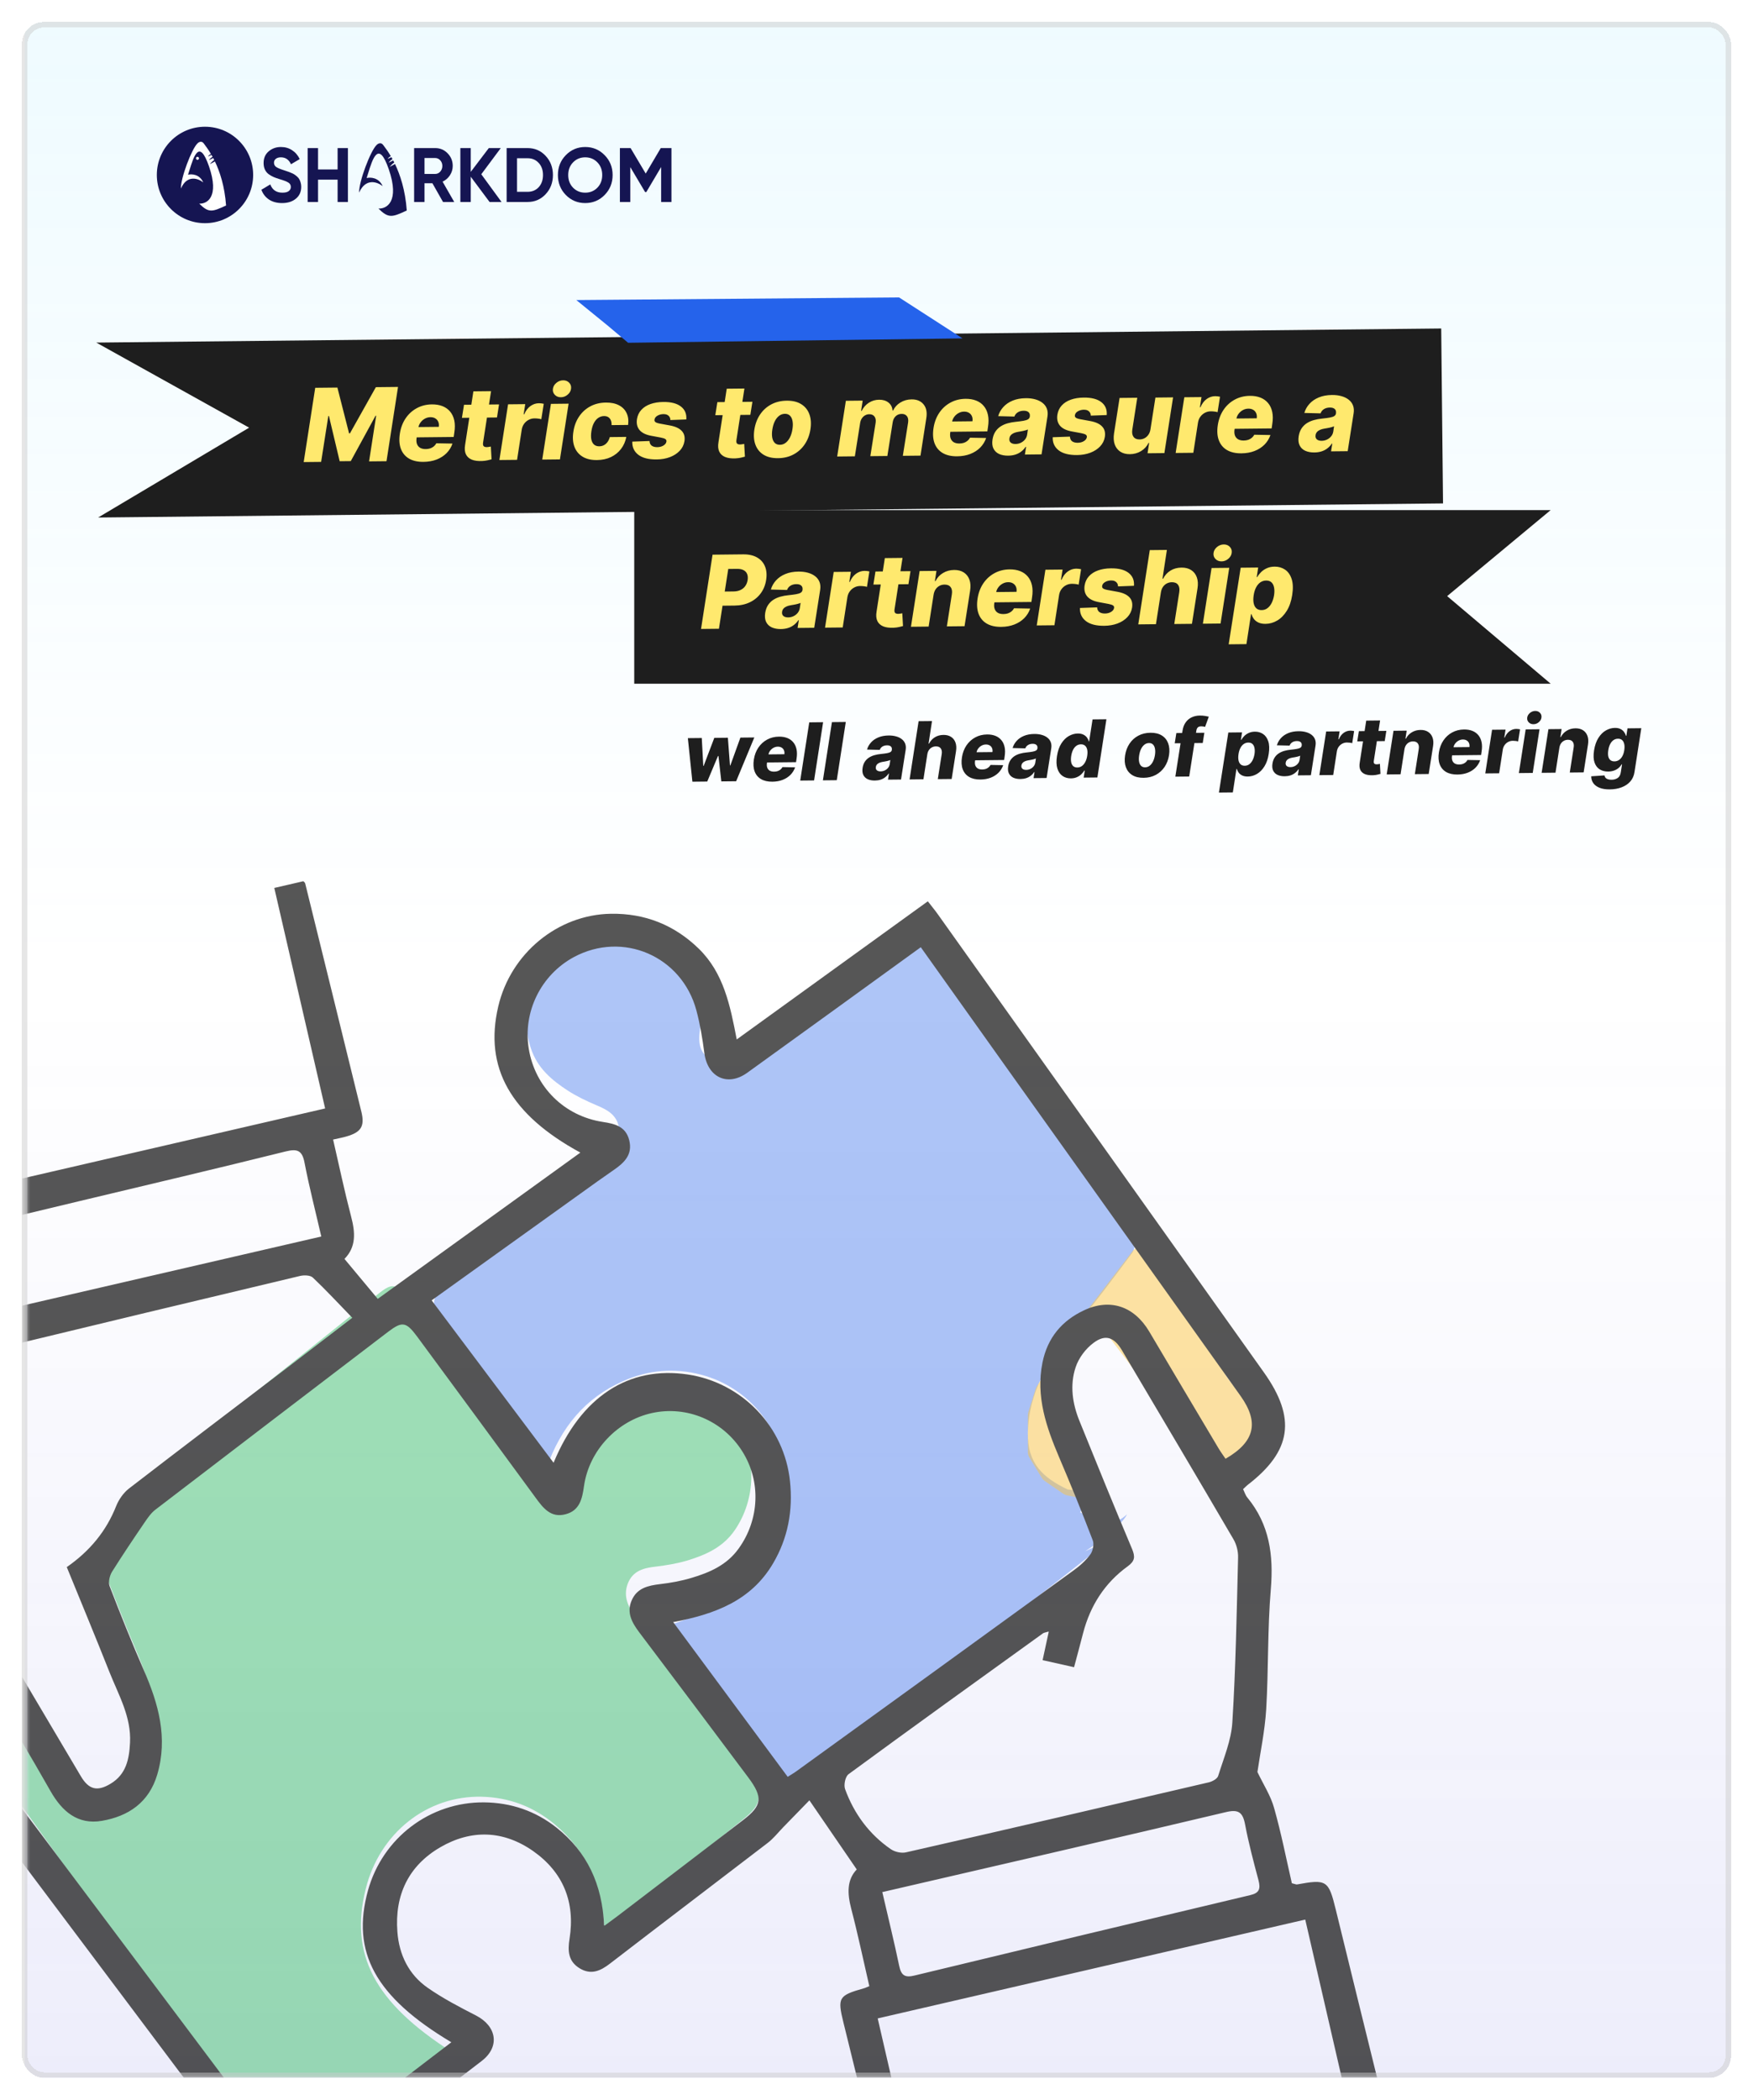 <svg width="319" height="382" viewBox="0 0 319 382" fill="none" xmlns="http://www.w3.org/2000/svg">
<g filter="url(#filter0_d_14047_5651)">
<g clip-path="url(#clip0_14047_5651)">
<path d="M314.499 0H4V374H314.499V0Z" fill="white"/>
<path d="M4.5 0H314.999V374H4.5V0Z" fill="url(#paint0_linear_14047_5651)"/>
<path d="M51.337 32.942C50.387 32.942 49.588 32.727 48.94 32.297C48.292 31.858 47.835 31.265 47.57 30.518L49.186 29.551C49.561 30.551 50.296 31.051 51.391 31.051C51.921 31.051 52.309 30.953 52.555 30.756C52.802 30.56 52.925 30.313 52.925 30.014C52.925 29.668 52.775 29.402 52.473 29.215C52.172 29.019 51.633 28.809 50.857 28.585C50.428 28.454 50.063 28.323 49.762 28.192C49.469 28.062 49.173 27.889 48.871 27.674C48.579 27.45 48.355 27.17 48.2 26.833C48.045 26.497 47.968 26.105 47.968 25.656C47.968 24.769 48.273 24.064 48.885 23.541C49.506 23.008 50.25 22.742 51.117 22.742C51.894 22.742 52.574 22.938 53.158 23.331C53.752 23.714 54.212 24.251 54.541 24.942L52.953 25.881C52.569 25.04 51.957 24.62 51.117 24.62C50.725 24.62 50.414 24.713 50.186 24.9C49.967 25.077 49.857 25.311 49.857 25.6C49.857 25.909 49.981 26.161 50.227 26.357C50.483 26.544 50.967 26.749 51.679 26.974C51.971 27.067 52.19 27.142 52.336 27.198C52.492 27.244 52.697 27.324 52.953 27.436C53.217 27.538 53.418 27.637 53.555 27.73C53.701 27.823 53.866 27.95 54.048 28.108C54.231 28.267 54.368 28.43 54.459 28.599C54.559 28.767 54.642 28.972 54.706 29.215C54.779 29.449 54.815 29.706 54.815 29.986C54.815 30.892 54.491 31.611 53.843 32.143C53.204 32.676 52.368 32.942 51.337 32.942Z" fill="#151552"/>
<path d="M61.435 22.938H63.312V32.745H61.435V28.682H57.874V32.745H55.984V22.938H57.874V26.832H61.435V22.938Z" fill="#151552"/>
<path d="M80.618 32.745L78.687 29.34H77.249V32.745H75.359V22.938H79.194C80.08 22.938 80.833 23.255 81.454 23.89C82.075 24.525 82.385 25.291 82.385 26.188C82.385 26.795 82.216 27.36 81.878 27.883C81.541 28.397 81.093 28.785 80.536 29.046L82.659 32.745H80.618ZM77.249 24.745V27.645H79.194C79.55 27.645 79.856 27.505 80.112 27.225C80.367 26.935 80.495 26.59 80.495 26.188C80.495 25.786 80.367 25.445 80.112 25.165C79.856 24.885 79.55 24.745 79.194 24.745H77.249Z" fill="#151552"/>
<path d="M91.265 32.745H89.088L85.663 28.149V32.745H83.773V22.938H85.663V27.267L88.95 22.938H91.128L87.581 27.701L91.265 32.745Z" fill="#151552"/>
<path d="M96.002 22.938C97.317 22.938 98.413 23.409 99.289 24.353C100.175 25.296 100.618 26.459 100.618 27.841C100.618 29.224 100.175 30.387 99.289 31.33C98.413 32.273 97.317 32.745 96.002 32.745H92.195V22.938H96.002ZM96.002 30.896C96.833 30.896 97.509 30.615 98.029 30.055C98.55 29.485 98.81 28.747 98.81 27.841C98.81 26.935 98.55 26.202 98.029 25.642C97.509 25.072 96.833 24.787 96.002 24.787H94.085V30.896H96.002Z" fill="#151552"/>
<path d="M110.028 31.471C109.061 32.452 107.883 32.942 106.495 32.942C105.107 32.942 103.929 32.452 102.961 31.471C102.003 30.481 101.523 29.271 101.523 27.842C101.523 26.413 102.003 25.208 102.961 24.227C103.929 23.237 105.107 22.742 106.495 22.742C107.883 22.742 109.061 23.237 110.028 24.227C110.996 25.208 111.48 26.413 111.48 27.842C111.48 29.271 110.996 30.481 110.028 31.471ZM104.29 30.154C104.883 30.752 105.619 31.051 106.495 31.051C107.371 31.051 108.107 30.752 108.7 30.154C109.293 29.547 109.59 28.776 109.59 27.842C109.59 26.908 109.293 26.137 108.7 25.53C108.107 24.923 107.371 24.62 106.495 24.62C105.619 24.62 104.883 24.923 104.29 25.53C103.696 26.137 103.399 26.908 103.399 27.842C103.399 28.776 103.696 29.547 104.29 30.154Z" fill="#151552"/>
<path d="M122.186 22.938V32.745H120.31V26.384L117.612 30.938H117.393L114.695 26.398V32.745H112.805V22.938H114.75L117.502 27.575L120.242 22.938H122.186Z" fill="#151552"/>
<path d="M69.636 29.86C68.704 29.114 66.544 28.307 65.353 31.041C65.282 29.061 67.434 23.418 68.522 22.388C68.754 22.141 69.324 21.796 69.744 22.397C69.786 22.457 69.846 22.536 69.92 22.634C70.18 22.981 70.62 23.569 71.121 24.415C70.882 24.52 70.67 24.704 70.542 24.916C70.628 24.876 70.713 24.834 70.798 24.792C70.939 24.722 71.081 24.652 71.225 24.595C71.292 24.71 71.359 24.83 71.427 24.955C71.136 25.121 70.883 25.356 70.723 25.606C70.821 25.557 70.918 25.505 71.016 25.454C71.193 25.361 71.371 25.267 71.551 25.185C71.616 25.308 71.681 25.435 71.747 25.567C71.418 25.789 71.131 26.067 70.921 26.364C71.01 26.314 71.1 26.264 71.19 26.213C71.417 26.085 71.646 25.955 71.879 25.836C72.815 27.786 73.752 30.573 74.021 34.295C71.336 35.547 70.697 35.747 68.864 33.94C70.343 34.024 72.789 32.71 70.743 26.78C68.88 21.382 67.806 24.872 66.963 27.613C66.88 27.882 66.799 28.144 66.72 28.39C67.399 28.218 68.933 28.27 69.636 29.86Z" fill="#151552"/>
<path d="M37.303 36.602C42.143 36.602 46.067 32.674 46.067 27.828C46.067 22.983 42.143 19.055 37.303 19.055C32.463 19.055 28.539 22.983 28.539 27.828C28.539 32.674 32.463 36.602 37.303 36.602Z" fill="#151552"/>
<path d="M36.982 29.179C36.099 28.472 34.052 27.707 32.923 30.298C32.856 28.421 34.896 23.073 35.926 22.098C36.147 21.863 36.687 21.536 37.085 22.106C37.125 22.163 37.181 22.238 37.251 22.331C37.498 22.66 37.915 23.217 38.389 24.019C38.163 24.118 37.962 24.293 37.84 24.493C37.922 24.456 38.003 24.416 38.083 24.376C38.217 24.309 38.351 24.243 38.488 24.189C38.551 24.298 38.615 24.412 38.68 24.53C38.404 24.688 38.164 24.91 38.012 25.148C38.105 25.101 38.198 25.052 38.29 25.003C38.458 24.915 38.626 24.826 38.797 24.748C38.858 24.865 38.921 24.986 38.983 25.11C38.671 25.321 38.399 25.584 38.2 25.866C38.285 25.818 38.37 25.77 38.455 25.723C38.67 25.601 38.887 25.479 39.108 25.366C39.995 27.213 40.883 29.854 41.138 33.382C38.594 34.568 37.988 34.758 36.251 33.045C37.653 33.125 39.971 31.88 38.031 26.26C36.266 21.144 35.248 24.452 34.449 27.049C34.37 27.304 34.294 27.553 34.219 27.786C34.862 27.622 36.316 27.672 36.982 29.179Z" fill="white"/>
<path d="M35.938 25.08C36.089 25.08 36.212 24.957 36.212 24.805C36.212 24.654 36.089 24.531 35.938 24.531C35.787 24.531 35.664 24.654 35.664 24.805C35.664 24.957 35.787 25.08 35.938 25.08Z" fill="white"/>
<mask id="mask0_14047_5651" style="mask-type:luminance" maskUnits="userSpaceOnUse" x="4" y="0" width="311" height="374">
<path d="M314.999 0H4.5V374H314.999V0Z" fill="white"/>
</mask>
<g mask="url(#mask0_14047_5651)">
<g opacity="0.75">
<path d="M110.004 347.029C109.551 339.028 106.681 332.722 101.008 327.942C97.097 324.638 92.601 322.99 87.691 322.865C77.698 322.616 69.06 329.493 66.544 339.651C63.571 351.57 68.128 360.297 82.235 369.3C72.487 377.101 62.854 384.856 53.024 392.725C52.46 392.053 51.942 391.48 51.489 390.862C30.999 362.298 10.531 333.728 -9.938 305.153C-13.665 299.947 -12.889 295.999 -7.362 292.634C-6.208 294.616 -5.023 296.609 -3.864 298.615C0.101 305.6 4.131 312.515 7.965 319.556C10.167 323.587 13.088 326.218 17.484 325.486C22.345 324.671 26.103 322.073 27.548 316.655C29.445 309.556 27.607 302.932 24.816 296.373C22.511 290.969 20.38 285.475 18.314 279.959C18.018 279.2 18.304 277.947 18.738 277.205C20.609 273.961 22.627 270.807 24.64 267.655C25.192 266.804 25.772 265.898 26.545 265.281C40.603 253.951 54.722 242.687 68.813 231.399C71.393 229.332 72.117 229.449 74.185 232.376C81.579 242.85 88.959 253.358 96.311 263.867C97.749 265.938 99.198 267.951 101.935 267.188C104.464 266.474 104.908 264.228 105.208 261.761C106.051 254.882 111.134 249.191 117.501 247.793C123.869 246.402 130.536 249.451 134.176 255.425C137.738 261.286 137.529 268.717 133.765 274.289C131.616 277.473 128.466 278.843 125.141 279.872C123.294 280.428 121.347 280.748 119.434 280.987C117.229 281.236 115.191 281.683 114.25 284.069C113.331 286.45 114.358 288.405 115.734 290.305C122.552 299.751 129.339 309.236 136.119 318.715C138.89 322.591 138.726 324.179 135.232 326.976C127.618 333.073 120.009 339.193 112.395 345.29C111.742 345.805 111.093 346.314 110.108 347.06L110.005 347.035L110.004 347.029Z" fill="#00AD3C" fill-opacity="0.49"/>
<path d="M99.424 263.152C102.06 255.585 106.554 250.314 113.323 247.282C117.992 245.184 122.767 244.838 127.522 246.071C137.198 248.585 143.609 257.577 143.234 268.035C142.814 280.313 136.032 287.446 119.993 292.214C127.218 302.4 134.345 312.51 141.631 322.784C142.358 322.292 143.013 321.885 143.619 321.415C171.175 299.601 174.607 297.821 202.146 275.991C170.183 291.531 207.574 268.035 194.294 266.967C173.448 295.245 203.324 275.991 205.077 271.478C199.343 277.101 192.672 264.514 187.049 270.226C183.823 273.495 198.319 268.882 194.294 266.967C189.846 264.844 186.947 262.28 187.049 256.673C187.178 249.326 190.768 243.465 195.255 237.929C198.958 233.369 202.518 228.674 206.021 223.941C206.514 223.293 206.584 222.009 206.371 221.176C205.465 217.542 204.392 213.954 203.324 210.369C203.027 209.399 202.719 208.368 202.146 207.562C191.748 192.796 181.273 178.077 170.832 163.342C168.921 160.644 168.193 160.557 165.4 162.801C155.409 170.832 145.424 178.901 135.466 186.978C133.513 188.572 131.566 190.108 129.145 188.621C126.91 187.238 127.101 184.956 127.491 182.502C128.574 175.656 125.253 168.784 119.516 165.687C113.777 162.594 106.529 163.689 101.386 168.428C96.349 173.081 94.506 180.283 96.591 186.676C97.782 190.33 100.432 192.515 103.347 194.42C104.969 195.463 106.753 196.307 108.526 197.064C110.577 197.912 112.414 198.903 112.662 201.456C112.89 203.998 111.365 205.595 109.52 207.042C100.366 214.244 91.233 221.492 82.108 228.737C78.377 231.699 78.097 233.271 80.687 236.923C86.33 244.882 91.961 252.863 97.604 260.822C98.09 261.497 98.573 262.165 99.315 263.154L99.421 263.158L99.424 263.152Z" fill="#2563EB" fill-opacity="0.49"/>
<path d="M188.46 248.667C188.514 248.497 188.591 248.334 188.688 248.184L196.304 236.377L206.05 223.652C206.905 222.536 208.612 222.625 209.347 223.823L223.348 246.655L229.21 254.2C229.857 255.033 229.749 256.225 228.963 256.927L224.479 260.935C223.81 261.533 222.826 261.613 222.069 261.131L215.387 256.875C215.187 256.747 215.011 256.585 214.868 256.396L201.848 239.247C201.251 238.461 200.172 238.226 199.303 238.695L198.172 239.304C197.774 239.519 197.459 239.863 197.281 240.28L194.111 247.685C193.912 248.151 193.896 248.675 194.067 249.153L200.05 265.838C200.456 266.968 199.784 268.2 198.615 268.469L197.977 268.617C197.7 268.681 197.412 268.685 197.133 268.629L194.204 268.043C193.938 267.989 193.685 267.883 193.462 267.729L190.146 265.447C189.914 265.287 189.718 265.081 189.571 264.84L187.333 261.174C187.141 260.859 187.039 260.497 187.039 260.128V253.482C187.039 253.277 187.071 253.074 187.132 252.878L188.46 248.667Z" fill="#FFB707" fill-opacity="0.49"/>
<path d="M159.718 363.192L167.6 397.373L162.131 398.637C161.897 397.824 161.62 396.946 161.397 396.079C158.76 385.362 156.112 374.624 153.476 363.913C152.364 359.414 152.609 359.016 157.164 357.726C157.485 357.652 157.756 357.491 158.192 357.321C157.098 352.575 156.1 347.83 154.886 343.187C154.182 340.455 154.093 337.985 155.905 336.092C153.066 331.969 150.323 327.962 147.29 323.52C145.783 325.076 144.141 326.762 142.498 328.442C141.57 329.407 140.722 330.494 139.665 331.293C130.118 338.619 120.532 345.88 110.989 353.228C109.246 354.573 107.533 355.333 105.468 354.071C103.409 352.807 103.285 350.929 103.639 348.72C104.705 342.054 102.491 336.596 97.014 332.747C91.597 328.955 85.749 328.78 80.099 332.068C74.346 335.426 71.797 340.748 72.315 347.459C72.631 351.634 74.394 355.237 77.841 357.63C80.602 359.552 83.619 361.126 86.604 362.655C90.4 364.603 91.024 368.348 87.655 370.936C75.923 379.975 64.12 388.933 52.349 397.906C52.229 398.009 52.044 398.023 51.686 398.135C51.218 397.543 50.662 396.921 50.179 396.264C29.234 368.361 8.289 340.481 -12.656 312.579C-18.592 304.676 -17.744 298.279 -10.028 292.242C-9.647 291.935 -9.286 291.614 -9.009 291.377C-8.97 291.125 -8.931 290.995 -8.963 290.956C-12.583 286.673 -12.704 281.679 -12.325 276.379C-11.814 268.944 -11.938 261.461 -11.502 254.021C-11.255 250.005 -10.385 246.013 -9.887 242.564C-11.033 240.077 -12.382 237.876 -13.078 235.476C-14.332 231.079 -15.205 226.577 -16.183 222.336C-16.708 222.145 -16.854 222.006 -16.995 222.038C-22.8 222.993 -22.837 222.932 -24.283 217.082C-27.263 204.781 -30.265 192.483 -33.273 180.187L-34.008 177L-27.946 175.599L-18.709 215.65L59.164 197.652L49.913 157.535L55.203 156.312C55.332 156.45 55.5 156.556 55.538 156.721C58.953 170.587 62.379 184.427 65.774 198.303C66.404 200.937 65.671 201.997 63.024 202.753C62.306 202.965 61.573 203.088 60.617 203.309C61.722 208.099 62.693 212.729 63.891 217.306C64.649 220.171 64.856 222.827 62.684 225.022C64.737 227.495 66.686 229.819 68.738 232.292C81.018 223.443 93.27 214.573 105.61 205.682C92.871 198.75 88.079 190.201 90.662 179.121C92.906 169.478 101.454 162.382 111.175 162.233C117.344 162.137 122.712 164.253 127.176 168.602C131.685 173.015 132.871 178.878 134.064 185.097C145.768 176.649 157.241 168.345 168.84 159.966C169.529 160.871 170.116 161.556 170.643 162.301C190.444 190.104 210.239 217.885 230.019 245.698C235.931 254.017 235.037 259.991 227.037 266.14C226.776 266.345 226.569 266.589 226.208 266.909C226.47 267.427 226.63 268.02 226.991 268.444C231.014 273.334 231.772 278.903 231.258 285.084C230.64 292.352 230.845 299.667 230.416 306.938C230.169 310.953 229.316 314.919 228.818 318.368C229.922 320.673 231.254 322.705 231.865 324.957C233.156 329.513 234.067 334.18 235.086 338.602C235.693 338.751 235.855 338.835 235.996 338.825C241.432 337.835 241.767 338.046 243.08 343.418C245.643 353.909 248.222 364.374 250.812 374.859L251.53 377.976L245.403 379.392L237.52 345.211L159.712 363.194L159.718 363.192ZM110.039 346.305C111.02 345.57 111.674 345.107 112.327 344.615C119.951 338.796 127.575 332.977 135.193 327.137C138.691 324.467 138.88 323.002 136.178 319.373C129.581 310.565 122.982 301.752 116.341 292.977C114.995 291.185 113.981 289.368 114.95 287.144C115.913 284.893 117.939 284.448 120.127 284.185C122.038 283.963 123.965 283.61 125.796 283.065C129.132 282.075 132.26 280.728 134.415 277.716C138.217 272.446 138.524 265.463 135.063 260.01C131.554 254.447 124.986 251.665 118.637 253.063C112.336 254.444 107.2 259.862 106.276 266.328C105.954 268.65 105.485 270.787 102.963 271.462C100.241 272.213 98.832 270.343 97.432 268.418C90.277 258.653 83.109 248.908 75.91 239.152C73.903 236.455 73.203 236.322 70.6 238.305C56.49 249.073 42.361 259.851 28.279 270.641C27.506 271.23 26.914 272.089 26.361 272.893C24.326 275.877 22.311 278.874 20.39 281.93C19.956 282.631 19.674 283.812 19.934 284.52C21.91 289.664 23.974 294.792 26.168 299.839C28.843 305.958 30.586 312.149 28.615 318.835C27.109 323.916 23.361 326.423 18.529 327.251C14.158 327.995 11.302 325.564 9.172 321.808C5.463 315.251 1.558 308.791 -2.282 302.311C-3.383 300.438 -4.527 298.582 -5.672 296.743C-11.192 299.972 -12.027 303.696 -8.384 308.523C11.532 335.068 31.47 361.609 51.388 388.159C51.83 388.734 52.336 389.269 52.885 389.888C62.721 382.373 72.378 374.999 82.133 367.531C68.274 359.263 63.865 351.134 66.964 339.912C69.614 330.365 78.235 323.784 88.134 323.889C93 323.949 97.411 325.438 101.266 328.482C106.827 332.895 109.59 338.775 109.936 346.277L110.038 346.299L110.039 346.305ZM167.538 168.335C156.843 176.071 146.42 183.647 135.983 191.156C132.376 193.752 128.736 191.963 128.171 187.552C127.834 184.949 127.399 182.345 126.72 179.797C124.062 169.934 113.338 165.31 104.407 170.125C98.437 173.366 95.132 180.07 96.219 186.771C97.344 193.729 102.656 199.026 109.696 200.103C111.901 200.437 113.878 200.922 114.504 203.436C115.156 206.065 113.585 207.537 111.689 208.842C109.689 210.223 107.696 211.649 105.728 213.069C96.663 219.585 87.571 226.079 78.549 232.561C85.971 242.461 93.311 252.207 100.737 262.107C105.73 250.065 114.399 244.438 125.173 246.051C135.031 247.541 142.729 255.516 143.76 265.49C144.308 270.772 143.41 275.782 140.675 280.424C136.669 287.216 130.086 289.656 122.504 291.096C129.586 300.665 136.462 309.94 143.34 319.244C143.988 318.828 144.429 318.582 144.822 318.3C161.646 306.131 178.486 293.958 195.299 281.739C196.448 280.918 197.561 279.939 198.398 278.804C198.874 278.162 199.121 276.949 198.859 276.235C196.925 271.175 194.884 266.145 192.743 261.132C190.395 255.613 188.465 250.049 189.7 243.892C190.617 239.358 193.224 236.27 197.26 234.372C202.026 232.138 206.388 233.638 209.122 238.225C213.31 245.295 217.5 252.371 221.704 259.415C222.103 260.097 222.586 260.754 223.016 261.382C228.351 258.289 229.165 254.772 225.764 249.975C211.31 229.698 196.861 209.448 182.408 189.175C177.497 182.295 172.613 175.409 167.555 168.314L167.539 168.341L167.538 168.335ZM190.799 292.816C190.217 292.997 189.957 293.011 189.778 293.151C177.967 301.654 166.155 310.151 154.419 318.758C153.825 319.184 153.507 320.708 153.779 321.466C155.407 325.944 158.167 329.698 162.111 332.41C162.851 332.915 164.032 333.174 164.874 332.979C183.251 328.807 201.61 324.535 219.96 320.248C220.617 320.096 221.51 319.601 221.675 319.077C222.676 315.852 224.057 312.609 224.255 309.327C224.873 299.354 225.048 289.345 225.298 279.336C225.331 278.242 225.014 276.963 224.46 276.028C217.749 264.541 210.956 253.121 204.178 241.667C202.77 239.288 201.191 238.665 199.027 240.274C197.572 241.333 196.277 243.06 195.719 244.784C194.669 247.997 195.147 251.336 196.431 254.496C199.59 262.289 202.744 270.061 206.012 277.806C206.606 279.241 206.514 279.985 205.229 280.935C201.05 283.952 198.394 288.091 197.089 293.125C196.578 295.151 196.013 297.165 195.452 299.3C193.437 298.847 191.671 298.458 189.727 298.017C190.101 296.313 190.43 294.74 190.837 292.883L190.799 292.816ZM64.121 235.745C61.615 233.163 59.351 230.716 56.935 228.426C56.472 227.978 55.343 227.95 54.616 228.118C35.962 232.551 17.318 237.027 -1.32 241.531C-1.956 241.678 -2.87 242.178 -3.035 242.702C-3.948 245.594 -5.186 248.51 -5.361 251.474C-5.925 261.458 -6.132 271.451 -6.381 281.46C-6.415 282.554 -6.124 283.816 -5.571 284.774C1.14 296.261 7.934 307.682 14.712 319.135C16.162 321.579 17.705 321.968 20.139 320.487C22.953 318.796 23.512 316.038 23.66 313.057C23.912 308.34 21.58 304.36 19.935 300.227C17.413 293.858 14.781 287.531 12.151 281.089C16.313 278.197 19.329 274.576 21.152 269.953C21.625 268.781 22.452 267.602 23.439 266.818C33.1 259.368 42.828 252.005 52.528 244.62C56.185 241.821 59.841 239.017 64.064 235.77L64.108 235.76L64.121 235.745ZM-6.925 236.059L58.466 220.947C57.366 216.179 56.264 211.92 55.427 207.572C55.007 205.328 54.173 204.937 52.023 205.463C39.539 208.568 27.023 211.507 14.491 214.501C6.881 216.335 -0.719 218.115 -8.308 220.036C-9.058 220.21 -10.252 221.26 -10.179 221.676C-9.215 226.574 -8.029 231.42 -6.956 236.072L-6.934 236.067L-6.925 236.059ZM160.561 340.229C161.639 344.903 162.719 349.265 163.632 353.643C163.991 355.397 164.704 355.81 166.404 355.394C186.759 350.471 207.13 345.595 227.506 340.764C229.185 340.376 229.412 339.601 229.01 338.053C228.114 334.689 227.216 331.319 226.57 327.897C226.138 325.604 225.284 325.125 223.02 325.678C203.051 330.414 183.051 335.013 163.051 339.636L160.552 340.213L160.557 340.235L160.561 340.229Z" fill="#1E1E1E"/>
</g>
</g>
<path d="M262.262 55.758L17.523 58.324L45.335 73.802L17.856 90.148L262.594 87.581L262.262 55.758Z" fill="#1E1E1E"/>
<path d="M115.414 88.797H282.182L263.343 104.446L282.182 120.381H115.414V88.797Z" fill="#1E1E1E"/>
<path d="M163.611 50.109L104.875 50.587L110.535 55.193L114.299 58.358L175.162 57.562L163.611 50.109Z" fill="#2563EB"/>
<path d="M57.362 66.548L61.396 66.506L63.522 74.837L63.681 74.835L68.397 66.433L72.43 66.391L70.333 79.904L67.162 79.937L68.451 71.636L68.339 71.637L63.832 79.886L61.812 79.907L59.857 71.68L59.745 71.681L58.437 80.028L55.266 80.061L57.362 66.548ZM77.065 80.025C76.008 80.036 75.129 79.836 74.426 79.426C73.729 79.012 73.236 78.418 72.947 77.643C72.658 76.865 72.598 75.936 72.767 74.859C72.931 73.812 73.28 72.895 73.811 72.108C74.346 71.316 75.024 70.698 75.845 70.255C76.665 69.807 77.582 69.578 78.595 69.567C79.314 69.56 79.953 69.665 80.513 69.883C81.072 70.102 81.536 70.431 81.905 70.87C82.273 71.305 82.528 71.843 82.666 72.483C82.804 73.122 82.807 73.858 82.675 74.689L82.558 75.494L73.781 75.586L74.058 73.712L79.848 73.652C79.897 73.309 79.866 73.004 79.753 72.737C79.64 72.471 79.46 72.263 79.214 72.117C78.971 71.966 78.674 71.892 78.323 71.895C77.968 71.9 77.635 71.986 77.325 72.156C77.02 72.322 76.761 72.544 76.549 72.823C76.337 73.102 76.2 73.416 76.138 73.763L75.809 75.683C75.743 76.11 75.767 76.474 75.88 76.776C75.993 77.078 76.183 77.309 76.453 77.468C76.722 77.624 77.067 77.699 77.488 77.695C77.769 77.692 78.032 77.652 78.277 77.575C78.522 77.493 78.739 77.374 78.931 77.219C79.127 77.058 79.285 76.866 79.405 76.641L82.341 76.695C82.111 77.361 81.751 77.942 81.26 78.439C80.77 78.932 80.168 79.318 79.456 79.598C78.748 79.873 77.951 80.015 77.065 80.025ZM90.813 69.572L90.437 71.947L84.06 72.014L84.438 69.638L90.813 69.572ZM86.143 67.196L89.36 67.162L87.905 76.539C87.876 76.737 87.882 76.897 87.923 77.019C87.968 77.138 88.048 77.222 88.162 77.274C88.281 77.321 88.426 77.344 88.598 77.342C88.716 77.341 88.848 77.326 88.992 77.298C89.136 77.27 89.246 77.249 89.32 77.235L89.45 79.559C89.279 79.61 89.049 79.667 88.76 79.731C88.476 79.8 88.143 79.845 87.762 79.867C86.99 79.906 86.351 79.822 85.844 79.617C85.342 79.407 84.985 79.077 84.775 78.626C84.568 78.176 84.523 77.61 84.638 76.928L86.143 67.196ZM90.876 79.689L92.455 69.554L95.58 69.522L95.29 71.37L95.396 71.368C95.683 70.698 96.061 70.198 96.531 69.868C97.002 69.533 97.513 69.363 98.066 69.358C98.215 69.356 98.364 69.365 98.514 69.386C98.667 69.402 98.813 69.427 98.949 69.46L98.504 72.272C98.354 72.216 98.159 72.176 97.917 72.152C97.676 72.124 97.457 72.111 97.259 72.113C96.877 72.117 96.523 72.206 96.196 72.381C95.873 72.551 95.599 72.789 95.374 73.095C95.153 73.395 95.01 73.749 94.944 74.153L94.093 79.656L90.876 79.689ZM98.674 79.608L100.253 69.473L103.471 69.439L101.892 79.575L98.674 79.608ZM102.077 68.268C101.621 68.273 101.249 68.126 100.96 67.826C100.672 67.525 100.556 67.164 100.614 66.742C100.67 66.316 100.881 65.951 101.247 65.648C101.612 65.346 102.021 65.193 102.473 65.188C102.929 65.183 103.297 65.329 103.576 65.624C103.86 65.92 103.973 66.281 103.916 66.708C103.868 67.13 103.661 67.494 103.296 67.801C102.935 68.108 102.529 68.264 102.077 68.268ZM108.633 79.695C107.568 79.706 106.686 79.496 105.988 79.064C105.295 78.632 104.806 78.027 104.521 77.248C104.237 76.465 104.177 75.556 104.342 74.523C104.498 73.485 104.841 72.572 105.373 71.785C105.904 70.993 106.586 70.374 107.419 69.925C108.253 69.478 109.198 69.248 110.255 69.237C111.19 69.227 111.976 69.388 112.616 69.72C113.26 70.051 113.728 70.525 114.019 71.141C114.315 71.753 114.408 72.474 114.299 73.305L111.292 73.337C111.313 72.823 111.203 72.42 110.963 72.128C110.723 71.832 110.377 71.686 109.926 71.691C109.544 71.695 109.194 71.804 108.876 72.018C108.562 72.228 108.296 72.538 108.076 72.949C107.861 73.355 107.708 73.857 107.618 74.455C107.528 75.054 107.527 75.559 107.614 75.971C107.706 76.378 107.874 76.686 108.117 76.894C108.365 77.098 108.678 77.198 109.055 77.194C109.353 77.191 109.629 77.124 109.882 76.995C110.135 76.864 110.355 76.675 110.541 76.428C110.727 76.175 110.871 75.871 110.972 75.514L113.973 75.483C113.81 76.323 113.487 77.058 113.001 77.686C112.521 78.311 111.91 78.8 111.168 79.155C110.426 79.505 109.581 79.685 108.633 79.695ZM124.891 72.306L121.99 72.415C121.992 72.2 121.942 72.011 121.84 71.85C121.737 71.684 121.593 71.556 121.408 71.466C121.223 71.376 121.003 71.332 120.748 71.335C120.336 71.338 119.966 71.435 119.639 71.623C119.317 71.81 119.137 72.051 119.101 72.346C119.072 72.505 119.117 72.642 119.236 72.76C119.356 72.873 119.62 72.971 120.029 73.055L121.928 73.404C122.904 73.587 123.614 73.915 124.057 74.389C124.505 74.859 124.67 75.485 124.551 76.268C124.443 76.937 124.155 77.518 123.687 78.01C123.223 78.502 122.628 78.886 121.902 79.162C121.182 79.433 120.382 79.573 119.505 79.582C118.022 79.597 116.901 79.31 116.14 78.721C115.383 78.127 115.024 77.334 115.062 76.341L118.193 76.229C118.21 76.602 118.339 76.882 118.577 77.068C118.82 77.25 119.148 77.344 119.561 77.348C120.013 77.352 120.402 77.253 120.729 77.052C121.056 76.851 121.238 76.606 121.274 76.316C121.298 76.126 121.233 75.98 121.078 75.876C120.928 75.772 120.649 75.681 120.24 75.602L118.526 75.284C117.541 75.105 116.827 74.757 116.383 74.239C115.943 73.716 115.787 73.046 115.914 72.228C116.022 71.577 116.283 71.023 116.7 70.567C117.121 70.105 117.672 69.752 118.354 69.508C119.04 69.264 119.824 69.137 120.705 69.128C122.118 69.113 123.187 69.39 123.913 69.957C124.642 70.521 124.968 71.303 124.891 72.306ZM136.918 69.091L136.541 71.466L130.166 71.533L130.542 69.157L136.918 69.091ZM132.247 66.715L135.465 66.682L134.01 76.058C133.981 76.256 133.987 76.416 134.028 76.538C134.073 76.656 134.152 76.741 134.267 76.793C134.386 76.84 134.531 76.862 134.702 76.861C134.821 76.859 134.952 76.845 135.096 76.817C135.241 76.789 135.35 76.768 135.425 76.754L135.555 79.078C135.384 79.128 135.154 79.186 134.866 79.25C134.581 79.319 134.248 79.364 133.867 79.386C133.095 79.425 132.456 79.341 131.949 79.136C131.447 78.926 131.09 78.595 130.879 78.146C130.673 77.695 130.627 77.129 130.743 76.447L132.247 66.715ZM141.585 79.352C140.519 79.362 139.637 79.152 138.94 78.72C138.247 78.288 137.755 77.68 137.466 76.897C137.178 76.114 137.113 75.202 137.273 74.159C137.434 73.121 137.777 72.208 138.305 71.421C138.831 70.634 139.51 70.019 140.338 69.575C141.167 69.132 142.11 68.904 143.167 68.894C144.229 68.882 145.107 69.093 145.8 69.525C146.497 69.957 146.991 70.564 147.28 71.347C147.573 72.13 147.639 73.045 147.479 74.092C147.319 75.13 146.973 76.043 146.442 76.83C145.91 77.613 145.232 78.227 144.407 78.67C143.583 79.113 142.642 79.34 141.585 79.352ZM141.922 76.917C142.317 76.913 142.669 76.791 142.977 76.55C143.291 76.31 143.553 75.975 143.763 75.547C143.974 75.119 144.122 74.623 144.208 74.06C144.295 73.506 144.298 73.021 144.22 72.604C144.145 72.184 143.992 71.858 143.762 71.628C143.531 71.393 143.221 71.278 142.83 71.282C142.436 71.286 142.082 71.41 141.768 71.655C141.455 71.895 141.193 72.23 140.982 72.658C140.776 73.082 140.63 73.578 140.544 74.145C140.458 74.699 140.452 75.184 140.526 75.601C140.601 76.018 140.756 76.343 140.99 76.578C141.225 76.808 141.536 76.921 141.922 76.917ZM152.345 79.048L153.924 68.913L156.983 68.881L156.7 70.742L156.812 70.74C157.112 70.123 157.542 69.633 158.099 69.272C158.657 68.91 159.282 68.726 159.975 68.718C160.673 68.711 161.243 68.885 161.685 69.24C162.132 69.596 162.376 70.077 162.418 70.682L162.523 70.681C162.806 70.076 163.249 69.591 163.85 69.224C164.456 68.853 165.134 68.664 165.884 68.656C166.832 68.646 167.557 68.947 168.058 69.556C168.565 70.161 168.734 70.998 168.565 72.067L167.505 78.89L164.293 78.923L165.256 72.84C165.322 72.334 165.243 71.95 165.021 71.689C164.803 71.424 164.488 71.293 164.076 71.297C163.633 71.302 163.264 71.448 162.968 71.737C162.677 72.025 162.5 72.414 162.434 72.902L161.477 78.953L158.378 78.985L159.347 72.868C159.409 72.398 159.332 72.027 159.119 71.757C158.91 71.487 158.595 71.355 158.174 71.359C157.897 71.362 157.641 71.432 157.406 71.571C157.17 71.705 156.973 71.896 156.813 72.144C156.658 72.391 156.557 72.682 156.513 73.016L155.562 79.015L152.345 79.048ZM174.178 79.011C173.121 79.022 172.242 78.823 171.54 78.413C170.842 77.998 170.349 77.404 170.06 76.63C169.772 75.851 169.712 74.923 169.88 73.845C170.045 72.798 170.393 71.881 170.924 71.094C171.46 70.302 172.138 69.685 172.958 69.241C173.778 68.794 174.695 68.565 175.708 68.554C176.427 68.547 177.067 68.652 177.626 68.87C178.186 69.088 178.65 69.417 179.019 69.857C179.387 70.292 179.641 70.83 179.779 71.469C179.917 72.109 179.921 72.845 179.789 73.676L179.672 74.481L170.895 74.573L171.171 72.699L176.961 72.638C177.01 72.295 176.979 71.99 176.866 71.724C176.754 71.457 176.574 71.25 176.327 71.103C176.084 70.953 175.787 70.878 175.436 70.882C175.081 70.886 174.748 70.973 174.439 71.143C174.133 71.308 173.874 71.531 173.663 71.81C173.45 72.089 173.313 72.402 173.251 72.749L172.922 74.67C172.857 75.097 172.88 75.461 172.993 75.763C173.106 76.065 173.297 76.295 173.566 76.455C173.835 76.61 174.18 76.686 174.602 76.681C174.882 76.678 175.145 76.638 175.39 76.561C175.635 76.479 175.853 76.361 176.044 76.205C176.24 76.045 176.398 75.852 176.519 75.627L179.454 75.682C179.224 76.347 178.864 76.929 178.374 77.426C177.883 77.919 177.281 78.305 176.569 78.584C175.862 78.86 175.064 79.002 174.178 79.011ZM183.467 78.894C182.827 78.901 182.273 78.799 181.806 78.589C181.343 78.374 181.002 78.046 180.782 77.605C180.567 77.164 180.511 76.611 180.614 75.947C180.704 75.383 180.877 74.91 181.132 74.525C181.391 74.135 181.71 73.819 182.089 73.573C182.473 73.327 182.9 73.138 183.373 73.006C183.845 72.874 184.34 72.783 184.858 72.734C185.436 72.675 185.905 72.613 186.264 72.548C186.627 72.483 186.898 72.394 187.077 72.283C187.255 72.166 187.364 72.007 187.401 71.805L187.401 71.772C187.45 71.433 187.375 71.173 187.175 70.99C186.976 70.808 186.679 70.719 186.284 70.723C185.863 70.727 185.504 70.823 185.208 71.011C184.912 71.198 184.706 71.455 184.591 71.781L181.642 71.707C181.82 71.09 182.13 70.538 182.572 70.05C183.015 69.558 183.579 69.17 184.265 68.886C184.955 68.598 185.754 68.449 186.662 68.44C187.302 68.433 187.882 68.504 188.401 68.652C188.921 68.796 189.359 69.011 189.717 69.297C190.08 69.579 190.34 69.927 190.498 70.343C190.656 70.758 190.694 71.235 190.612 71.771L189.532 78.66L186.505 78.692L186.727 77.279L186.648 77.28C186.415 77.625 186.14 77.918 185.822 78.158C185.509 78.399 185.155 78.58 184.761 78.703C184.368 78.826 183.937 78.89 183.467 78.894ZM184.801 76.773C185.138 76.769 185.458 76.695 185.759 76.552C186.06 76.408 186.313 76.212 186.516 75.964C186.724 75.712 186.855 75.421 186.909 75.091L187.05 74.127C186.958 74.177 186.843 74.222 186.702 74.262C186.563 74.303 186.414 74.343 186.256 74.379C186.099 74.412 185.937 74.444 185.77 74.476C185.608 74.504 185.453 74.531 185.304 74.554C184.989 74.605 184.715 74.683 184.484 74.786C184.253 74.89 184.067 75.023 183.928 75.187C183.794 75.347 183.713 75.537 183.685 75.756C183.636 76.086 183.715 76.34 183.923 76.518C184.131 76.692 184.423 76.777 184.801 76.773ZM201.395 71.507L198.494 71.616C198.496 71.401 198.446 71.213 198.343 71.052C198.241 70.886 198.097 70.757 197.911 70.667C197.726 70.577 197.506 70.533 197.252 70.536C196.84 70.54 196.47 70.636 196.143 70.824C195.82 71.012 195.64 71.253 195.604 71.548C195.575 71.706 195.62 71.844 195.74 71.961C195.86 72.075 196.124 72.173 196.533 72.256L198.432 72.605C199.407 72.788 200.117 73.117 200.561 73.591C201.009 74.061 201.173 74.687 201.054 75.47C200.947 76.138 200.659 76.719 200.191 77.211C199.726 77.704 199.131 78.088 198.406 78.363C197.685 78.634 196.886 78.774 196.008 78.784C194.526 78.799 193.404 78.512 192.644 77.923C191.887 77.329 191.528 76.535 191.566 75.542L194.697 75.431C194.714 75.804 194.842 76.084 195.081 76.27C195.324 76.452 195.652 76.545 196.064 76.549C196.516 76.553 196.905 76.455 197.232 76.254C197.559 76.053 197.741 75.808 197.778 75.517C197.802 75.328 197.737 75.182 197.582 75.078C197.432 74.974 197.152 74.882 196.744 74.803L195.029 74.486C194.045 74.307 193.331 73.959 192.886 73.441C192.447 72.918 192.29 72.248 192.418 71.43C192.525 70.779 192.787 70.225 193.203 69.768C193.624 69.307 194.175 68.954 194.858 68.71C195.544 68.465 196.327 68.338 197.209 68.329C198.622 68.315 199.691 68.591 200.416 69.159C201.146 69.722 201.472 70.505 201.395 71.507ZM209.356 74.085L210.257 68.325L213.468 68.291L211.888 78.427L208.823 78.459L209.112 76.572L209.007 76.573C208.702 77.195 208.249 77.692 207.647 78.062C207.045 78.429 206.365 78.616 205.606 78.624C204.918 78.631 204.337 78.479 203.864 78.168C203.392 77.856 203.054 77.419 202.85 76.854C202.652 76.285 202.61 75.618 202.724 74.853L203.736 68.393L206.954 68.36L206.047 74.186C205.969 74.736 206.046 75.167 206.277 75.481C206.513 75.795 206.879 75.949 207.375 75.944C207.695 75.941 207.995 75.867 208.274 75.724C208.553 75.576 208.788 75.365 208.978 75.091C209.173 74.812 209.299 74.477 209.356 74.085ZM213.937 78.405L215.516 68.27L218.641 68.238L218.351 70.085L218.457 70.084C218.743 69.413 219.122 68.914 219.592 68.583C220.063 68.249 220.574 68.079 221.127 68.073C221.276 68.072 221.425 68.081 221.575 68.101C221.728 68.117 221.874 68.142 222.01 68.176L221.565 70.987C221.415 70.931 221.22 70.892 220.978 70.868C220.737 70.84 220.517 70.827 220.32 70.829C219.938 70.833 219.584 70.922 219.256 71.097C218.934 71.267 218.66 71.505 218.435 71.81C218.214 72.111 218.071 72.464 218.005 72.869L217.154 78.372L213.937 78.405ZM225.911 78.471C224.853 78.482 223.974 78.283 223.272 77.873C222.575 77.459 222.081 76.864 221.793 76.09C221.504 75.311 221.444 74.383 221.612 73.305C221.777 72.258 222.125 71.342 222.656 70.554C223.192 69.762 223.87 69.145 224.69 68.701C225.51 68.254 226.427 68.025 227.44 68.014C228.16 68.007 228.799 68.112 229.359 68.33C229.918 68.548 230.382 68.877 230.751 69.317C231.119 69.752 231.373 70.29 231.511 70.93C231.649 71.569 231.653 72.305 231.521 73.136L231.404 73.941L222.627 74.033L222.903 72.159L228.693 72.099C228.743 71.755 228.711 71.45 228.598 71.184C228.486 70.917 228.306 70.71 228.059 70.564C227.816 70.413 227.519 70.338 227.169 70.342C226.813 70.346 226.48 70.433 226.171 70.603C225.865 70.769 225.607 70.991 225.395 71.27C225.183 71.549 225.046 71.862 224.984 72.209L224.654 74.13C224.589 74.557 224.612 74.921 224.725 75.223C224.838 75.525 225.029 75.755 225.299 75.915C225.567 76.07 225.913 76.146 226.334 76.141C226.615 76.138 226.878 76.098 227.122 76.021C227.367 75.94 227.585 75.821 227.777 75.665C227.972 75.505 228.131 75.313 228.251 75.087L231.186 75.142C230.957 75.808 230.596 76.389 230.106 76.886C229.615 77.379 229.014 77.765 228.301 78.044C227.594 78.32 226.796 78.462 225.911 78.471ZM239.18 78.313C238.54 78.32 237.986 78.218 237.519 78.007C237.056 77.793 236.715 77.465 236.495 77.024C236.28 76.582 236.224 76.03 236.326 75.365C236.417 74.802 236.59 74.328 236.845 73.944C237.104 73.555 237.423 73.237 237.802 72.992C238.186 72.746 238.613 72.557 239.086 72.425C239.558 72.293 240.053 72.202 240.571 72.152C241.149 72.094 241.618 72.031 241.977 71.966C242.34 71.901 242.611 71.813 242.79 71.701C242.968 71.585 243.077 71.426 243.114 71.223L243.114 71.19C243.163 70.852 243.088 70.591 242.888 70.409C242.689 70.227 242.392 70.137 241.997 70.141C241.576 70.146 241.217 70.242 240.921 70.429C240.625 70.617 240.419 70.874 240.304 71.2L237.355 71.126C237.533 70.509 237.843 69.956 238.285 69.469C238.728 68.977 239.292 68.589 239.978 68.305C240.668 68.017 241.467 67.868 242.375 67.858C243.015 67.852 243.595 67.922 244.114 68.071C244.634 68.215 245.072 68.429 245.43 68.716C245.793 68.997 246.053 69.346 246.211 69.761C246.369 70.177 246.407 70.653 246.325 71.19L245.245 78.079L242.218 78.11L242.441 76.698L242.361 76.699C242.128 77.044 241.853 77.337 241.535 77.577C241.222 77.817 240.868 77.999 240.474 78.122C240.081 78.245 239.65 78.308 239.18 78.313ZM240.514 76.191C240.852 76.188 241.171 76.114 241.472 75.97C241.774 75.826 242.026 75.63 242.229 75.383C242.438 75.13 242.568 74.839 242.622 74.509L242.763 73.546C242.671 73.595 242.556 73.64 242.416 73.681C242.276 73.722 242.127 73.761 241.969 73.798C241.812 73.83 241.65 73.863 241.484 73.895C241.321 73.923 241.166 73.949 241.017 73.973C240.702 74.024 240.428 74.101 240.197 74.205C239.966 74.308 239.78 74.442 239.642 74.606C239.507 74.766 239.426 74.955 239.398 75.175C239.349 75.505 239.428 75.759 239.636 75.937C239.844 76.11 240.136 76.195 240.514 76.191Z" fill="#FFE96E"/>
<path d="M127.57 110.42L129.667 96.907L135.234 96.849C136.242 96.838 137.085 97.025 137.76 97.409C138.435 97.792 138.917 98.334 139.205 99.034C139.492 99.734 139.565 100.548 139.421 101.476C139.282 102.413 138.955 103.231 138.44 103.93C137.929 104.629 137.268 105.174 136.456 105.565C135.644 105.955 134.718 106.156 133.679 106.167L130.251 106.202L130.652 103.629L133.481 103.599C133.977 103.594 134.403 103.504 134.761 103.329C135.124 103.154 135.413 102.912 135.629 102.602C135.845 102.292 135.986 101.929 136.052 101.511C136.114 101.093 136.083 100.733 135.962 100.431C135.84 100.125 135.625 99.891 135.316 99.727C135.012 99.563 134.616 99.484 134.129 99.489L132.524 99.505L130.828 110.386L127.57 110.42ZM142.102 110.44C141.462 110.447 140.908 110.344 140.44 110.134C139.978 109.92 139.636 109.591 139.417 109.15C139.202 108.709 139.145 108.156 139.248 107.492C139.339 106.929 139.512 106.455 139.766 106.07C140.026 105.681 140.345 105.364 140.724 105.118C141.108 104.873 141.535 104.684 142.008 104.551C142.48 104.419 142.975 104.328 143.492 104.279C144.071 104.221 144.54 104.158 144.899 104.093C145.262 104.028 145.533 103.939 145.711 103.827C145.89 103.712 145.998 103.552 146.036 103.35V103.317C146.085 102.978 146.009 102.718 145.81 102.536C145.611 102.353 145.314 102.264 144.919 102.268C144.498 102.272 144.139 102.369 143.843 102.556C143.546 102.744 143.341 103 143.225 103.327L140.277 103.252C140.455 102.635 140.765 102.083 141.207 101.596C141.649 101.103 142.213 100.715 142.899 100.431C143.59 100.143 144.388 99.994 145.297 99.985C145.937 99.978 146.517 100.049 147.036 100.197C147.555 100.341 147.994 100.556 148.352 100.842C148.715 101.124 148.975 101.473 149.133 101.888C149.291 102.304 149.329 102.78 149.247 103.317L148.167 110.205L145.14 110.237L145.362 108.825L145.283 108.825C145.05 109.171 144.774 109.463 144.457 109.704C144.143 109.944 143.79 110.126 143.396 110.248C143.003 110.371 142.571 110.435 142.102 110.44ZM143.435 108.318C143.773 108.314 144.093 108.241 144.394 108.097C144.695 107.954 144.948 107.757 145.151 107.509C145.359 107.257 145.49 106.966 145.544 106.636L145.685 105.672C145.593 105.722 145.478 105.767 145.337 105.808C145.198 105.849 145.049 105.887 144.891 105.925C144.733 105.957 144.572 105.989 144.405 106.022C144.243 106.05 144.088 106.075 143.939 106.099C143.624 106.151 143.35 106.228 143.119 106.332C142.887 106.435 142.702 106.569 142.563 106.733C142.429 106.892 142.348 107.082 142.32 107.302C142.27 107.632 142.35 107.886 142.557 108.063C142.766 108.237 143.058 108.322 143.435 108.318ZM150.134 110.184L151.713 100.05L154.839 100.017L154.549 101.865L154.654 101.864C154.941 101.193 155.319 100.693 155.79 100.363C156.26 100.028 156.772 99.858 157.325 99.853C157.473 99.851 157.623 99.861 157.772 99.881C157.926 99.897 158.071 99.922 158.207 99.956L157.763 102.767C157.613 102.711 157.417 102.671 157.176 102.647C156.935 102.619 156.715 102.606 156.517 102.608C156.136 102.612 155.781 102.701 155.454 102.876C155.131 103.046 154.857 103.285 154.632 103.59C154.412 103.891 154.269 104.244 154.203 104.648L153.352 110.151L150.134 110.184ZM165.687 99.904L165.31 102.279L158.935 102.346L159.311 99.97L165.687 99.904ZM161.017 97.528L164.234 97.495L162.779 106.871C162.75 107.069 162.756 107.229 162.797 107.351C162.842 107.47 162.922 107.554 163.036 107.606C163.156 107.653 163.3 107.676 163.472 107.674C163.59 107.673 163.721 107.658 163.866 107.63C164.01 107.603 164.12 107.582 164.194 107.567L164.324 109.892C164.153 109.942 163.923 109.999 163.635 110.064C163.35 110.132 163.017 110.177 162.636 110.199C161.864 110.238 161.225 110.154 160.718 109.949C160.216 109.739 159.859 109.409 159.648 108.959C159.442 108.508 159.396 107.942 159.512 107.261L161.017 97.528ZM169.888 104.208L168.987 109.988L165.77 110.022L167.349 99.886L170.408 99.854L170.125 101.715L170.237 101.714C170.546 101.092 171 100.601 171.597 100.244C172.194 99.882 172.868 99.697 173.618 99.689C174.324 99.682 174.915 99.834 175.393 100.145C175.87 100.456 176.21 100.896 176.413 101.465C176.617 102.03 176.656 102.694 176.533 103.46L175.521 109.92L172.303 109.953L173.21 104.127C173.301 103.568 173.228 103.132 172.992 102.818C172.761 102.5 172.386 102.344 171.869 102.349C171.531 102.353 171.222 102.431 170.944 102.583C170.669 102.731 170.438 102.942 170.252 103.216C170.071 103.49 169.949 103.82 169.888 104.208ZM182.193 110.041C181.136 110.052 180.257 109.853 179.555 109.443C178.857 109.028 178.364 108.434 178.075 107.66C177.787 106.881 177.726 105.953 177.895 104.875C178.059 103.828 178.408 102.911 178.939 102.124C179.475 101.332 180.152 100.715 180.973 100.271C181.793 99.824 182.709 99.595 183.723 99.584C184.442 99.576 185.082 99.682 185.641 99.9C186.201 100.118 186.664 100.447 187.033 100.887C187.402 101.322 187.655 101.859 187.794 102.499C187.932 103.139 187.935 103.875 187.803 104.706L187.687 105.511L178.909 105.602L179.186 103.729L184.976 103.668C185.025 103.325 184.994 103.02 184.881 102.754C184.769 102.487 184.589 102.28 184.342 102.133C184.099 101.982 183.802 101.908 183.451 101.912C183.096 101.916 182.763 102.003 182.454 102.173C182.148 102.338 181.889 102.561 181.677 102.84C181.465 103.119 181.328 103.432 181.266 103.779L180.937 105.7C180.871 106.127 180.895 106.491 181.008 106.792C181.12 107.095 181.312 107.325 181.581 107.485C181.85 107.64 182.195 107.716 182.616 107.711C182.897 107.708 183.16 107.668 183.405 107.591C183.649 107.509 183.868 107.391 184.059 107.235C184.255 107.075 184.413 106.882 184.533 106.657L187.469 106.712C187.239 107.377 186.879 107.959 186.388 108.456C185.898 108.949 185.296 109.335 184.584 109.614C183.876 109.89 183.079 110.032 182.193 110.041ZM188.658 109.782L190.237 99.648L193.362 99.615L193.072 101.463L193.177 101.462C193.464 100.791 193.843 100.291 194.313 99.961C194.783 99.627 195.295 99.456 195.848 99.451C195.997 99.449 196.146 99.459 196.295 99.479C196.449 99.495 196.594 99.52 196.73 99.553L196.286 102.365C196.136 102.309 195.941 102.269 195.699 102.245C195.457 102.217 195.238 102.204 195.041 102.206C194.659 102.21 194.305 102.299 193.978 102.474C193.655 102.644 193.381 102.882 193.156 103.188C192.935 103.489 192.792 103.842 192.726 104.246L191.875 109.749L188.658 109.782ZM206.351 102.569L203.45 102.678C203.453 102.463 203.402 102.275 203.3 102.113C203.197 101.947 203.053 101.82 202.868 101.729C202.683 101.639 202.463 101.595 202.209 101.598C201.796 101.602 201.427 101.698 201.1 101.886C200.777 102.074 200.597 102.315 200.561 102.61C200.532 102.768 200.577 102.906 200.697 103.023C200.817 103.136 201.08 103.234 201.49 103.318L203.388 103.667C204.364 103.85 205.074 104.179 205.518 104.653C205.966 105.122 206.13 105.749 206.011 106.532C205.904 107.2 205.616 107.781 205.148 108.273C204.683 108.766 204.088 109.15 203.363 109.425C202.642 109.696 201.843 109.836 200.965 109.845C199.482 109.861 198.361 109.574 197.6 108.984C196.844 108.391 196.485 107.597 196.523 106.604L199.654 106.493C199.671 106.866 199.799 107.145 200.038 107.332C200.281 107.514 200.609 107.607 201.021 107.612C201.473 107.616 201.862 107.517 202.189 107.316C202.516 107.115 202.698 106.869 202.734 106.579C202.759 106.39 202.694 106.243 202.539 106.14C202.389 106.036 202.109 105.945 201.7 105.865L199.986 105.547C199.002 105.369 198.287 105.02 197.843 104.502C197.404 103.98 197.247 103.31 197.375 102.491C197.482 101.84 197.744 101.286 198.16 100.83C198.581 100.369 199.132 100.016 199.814 99.772C200.501 99.528 201.284 99.401 202.166 99.392C203.579 99.377 204.647 99.653 205.373 100.221C206.103 100.784 206.429 101.567 206.351 102.569ZM211.252 103.776L210.351 109.556L207.134 109.59L209.23 96.077L212.343 96.044L211.542 101.283L211.653 101.282C211.971 100.655 212.418 100.163 212.994 99.805C213.569 99.448 214.238 99.265 215.001 99.257C215.703 99.25 216.293 99.402 216.77 99.713C217.247 100.02 217.587 100.458 217.79 101.026C217.994 101.596 218.036 102.263 217.917 103.028L216.904 109.488L213.687 109.521L214.6 103.695C214.682 103.132 214.605 102.693 214.369 102.38C214.133 102.066 213.759 101.912 213.246 101.917C212.908 101.921 212.598 101.999 212.314 102.151C212.035 102.299 211.802 102.51 211.616 102.784C211.431 103.058 211.309 103.389 211.252 103.776ZM218.893 109.467L220.473 99.332L223.69 99.298L222.111 109.433L218.893 109.467ZM222.296 98.127C221.84 98.132 221.467 97.984 221.179 97.685C220.891 97.384 220.775 97.023 220.832 96.601C220.889 96.174 221.1 95.81 221.466 95.508C221.831 95.205 222.24 95.052 222.692 95.047C223.147 95.042 223.516 95.187 223.795 95.483C224.079 95.779 224.192 96.14 224.136 96.567C224.087 96.989 223.88 97.353 223.515 97.66C223.154 97.967 222.748 98.123 222.296 98.127ZM223.587 113.213L225.771 99.277L228.955 99.244L228.69 100.979L228.789 100.978C228.961 100.669 229.191 100.37 229.478 100.081C229.769 99.793 230.119 99.557 230.529 99.372C230.94 99.183 231.411 99.086 231.941 99.081C232.643 99.073 233.27 99.251 233.822 99.614C234.375 99.978 234.78 100.542 235.038 101.308C235.295 102.074 235.332 103.053 235.147 104.245C234.97 105.393 234.638 106.356 234.151 107.134C233.667 107.912 233.09 108.497 232.418 108.891C231.747 109.285 231.041 109.485 230.299 109.493C229.791 109.498 229.36 109.419 229.007 109.256C228.659 109.093 228.382 108.876 228.178 108.606C227.973 108.336 227.829 108.045 227.747 107.734L227.655 107.735L226.817 113.179L223.587 113.213ZM228.133 104.311C228.051 104.857 228.051 105.331 228.134 105.734C228.218 106.138 228.381 106.45 228.625 106.671C228.873 106.888 229.192 106.994 229.582 106.99C229.977 106.986 230.327 106.873 230.631 106.65C230.941 106.423 231.198 106.107 231.405 105.7C231.611 105.294 231.76 104.818 231.85 104.273C231.928 103.727 231.926 103.255 231.842 102.856C231.764 102.457 231.605 102.149 231.366 101.932C231.126 101.715 230.807 101.609 230.408 101.613C230.018 101.617 229.663 101.728 229.345 101.947C229.032 102.166 228.772 102.475 228.566 102.877C228.359 103.279 228.215 103.757 228.133 104.311Z" fill="#FFE96E"/>
<path d="M125.997 138.208L125.172 130.286L127.704 130.26L127.978 135.337L128.045 135.337L129.983 130.236L132.454 130.21L132.836 135.251L132.903 135.25L134.733 130.186L137.265 130.16L133.959 138.125L131.262 138.153L130.74 133.537L130.652 133.538L128.699 138.18L125.997 138.208ZM140.553 138.206C139.725 138.214 139.035 138.058 138.485 137.737C137.938 137.412 137.552 136.947 137.326 136.339C137.099 135.729 137.052 135.002 137.184 134.157C137.313 133.336 137.586 132.617 138.003 132C138.423 131.38 138.954 130.896 139.597 130.548C140.24 130.198 140.958 130.018 141.752 130.01C142.316 130.004 142.817 130.086 143.255 130.257C143.694 130.428 144.058 130.686 144.347 131.031C144.636 131.372 144.834 131.793 144.943 132.295C145.051 132.796 145.054 133.372 144.951 134.024L144.859 134.655L137.979 134.727L138.196 133.258L142.735 133.211C142.773 132.942 142.748 132.703 142.66 132.494C142.572 132.285 142.431 132.123 142.237 132.008C142.047 131.89 141.814 131.832 141.539 131.834C141.261 131.837 141 131.906 140.757 132.039C140.518 132.169 140.315 132.343 140.149 132.561C139.983 132.78 139.875 133.026 139.826 133.298L139.569 134.803C139.517 135.138 139.535 135.423 139.624 135.66C139.713 135.896 139.862 136.077 140.073 136.203C140.284 136.324 140.555 136.383 140.885 136.38C141.105 136.378 141.311 136.346 141.503 136.286C141.695 136.222 141.866 136.129 142.016 136.007C142.169 135.881 142.293 135.73 142.388 135.553L144.688 135.596C144.508 136.118 144.226 136.574 143.841 136.964C143.457 137.35 142.986 137.652 142.427 137.872C141.872 138.087 141.248 138.199 140.553 138.206ZM149.785 127.385L148.142 137.977L145.62 138.003L147.263 127.412L149.785 127.385ZM153.912 127.342L152.269 137.934L149.747 137.96L151.39 127.369L153.912 127.342ZM159.208 137.996C158.706 138.001 158.272 137.921 157.906 137.756C157.543 137.588 157.275 137.331 157.103 136.985C156.934 136.639 156.89 136.206 156.971 135.685C157.042 135.244 157.177 134.873 157.377 134.571C157.58 134.266 157.83 134.017 158.128 133.825C158.428 133.632 158.764 133.484 159.134 133.381C159.504 133.277 159.892 133.206 160.297 133.167C160.751 133.121 161.118 133.073 161.4 133.022C161.685 132.97 161.897 132.901 162.037 132.814C162.177 132.722 162.262 132.597 162.291 132.439L162.291 132.413C162.329 132.148 162.271 131.944 162.114 131.8C161.958 131.657 161.725 131.588 161.416 131.591C161.086 131.594 160.805 131.669 160.572 131.817C160.34 131.964 160.179 132.165 160.089 132.42L157.777 132.362C157.917 131.879 158.159 131.446 158.506 131.064C158.853 130.678 159.295 130.374 159.833 130.151C160.373 129.925 161 129.809 161.712 129.801C162.213 129.796 162.668 129.852 163.075 129.968C163.482 130.081 163.826 130.249 164.106 130.473C164.391 130.694 164.595 130.968 164.718 131.293C164.842 131.619 164.872 131.992 164.808 132.412L163.961 137.812L161.589 137.836L161.763 136.73L161.701 136.73C161.518 137.001 161.302 137.23 161.054 137.419C160.808 137.607 160.531 137.75 160.222 137.846C159.914 137.942 159.576 137.992 159.208 137.996ZM160.253 136.332C160.518 136.33 160.768 136.272 161.004 136.159C161.24 136.047 161.438 135.893 161.598 135.699C161.761 135.501 161.863 135.273 161.905 135.014L162.016 134.259C161.944 134.298 161.853 134.333 161.744 134.365C161.634 134.397 161.517 134.428 161.394 134.457C161.27 134.482 161.143 134.508 161.013 134.533C160.886 134.555 160.764 134.575 160.647 134.594C160.401 134.634 160.186 134.695 160.005 134.776C159.823 134.857 159.678 134.962 159.57 135.09C159.464 135.215 159.4 135.364 159.378 135.536C159.34 135.795 159.402 135.994 159.565 136.133C159.728 136.269 159.957 136.336 160.253 136.332ZM168.746 133.239L168.041 137.769L165.519 137.796L167.162 127.204L169.601 127.179L168.974 131.285L169.061 131.284C169.311 130.793 169.661 130.407 170.112 130.127C170.563 129.847 171.087 129.704 171.686 129.697C172.236 129.692 172.698 129.81 173.071 130.055C173.445 130.295 173.712 130.638 173.872 131.084C174.031 131.53 174.064 132.052 173.97 132.653L173.177 137.716L170.656 137.742L171.371 133.175C171.435 132.734 171.375 132.39 171.19 132.145C171.006 131.899 170.712 131.778 170.309 131.782C170.045 131.785 169.801 131.846 169.579 131.965C169.36 132.081 169.178 132.246 169.032 132.462C168.887 132.677 168.792 132.935 168.746 133.239ZM178.419 137.811C177.591 137.819 176.902 137.663 176.352 137.342C175.805 137.017 175.419 136.551 175.192 135.944C174.966 135.334 174.918 134.606 175.051 133.762C175.18 132.941 175.453 132.222 175.869 131.605C176.289 130.985 176.82 130.501 177.463 130.153C178.106 129.802 178.824 129.623 179.618 129.614C180.182 129.608 180.684 129.691 181.122 129.862C181.561 130.033 181.924 130.291 182.213 130.636C182.502 130.977 182.701 131.398 182.809 131.9C182.918 132.401 182.92 132.977 182.817 133.629L182.725 134.26L175.846 134.332L176.063 132.863L180.601 132.816C180.64 132.547 180.615 132.308 180.526 132.099C180.438 131.89 180.298 131.728 180.104 131.613C179.913 131.494 179.681 131.436 179.406 131.439C179.127 131.442 178.866 131.511 178.624 131.644C178.384 131.774 178.182 131.948 178.015 132.166C177.849 132.385 177.741 132.631 177.693 132.903L177.435 134.408C177.384 134.743 177.402 135.028 177.491 135.265C177.579 135.501 177.729 135.682 177.94 135.807C178.151 135.929 178.421 135.988 178.752 135.984C178.971 135.982 179.177 135.951 179.37 135.89C179.561 135.827 179.732 135.733 179.882 135.611C180.036 135.486 180.16 135.335 180.254 135.158L182.555 135.201C182.374 135.723 182.092 136.179 181.708 136.568C181.323 136.954 180.852 137.257 180.294 137.476C179.739 137.692 179.114 137.803 178.419 137.811ZM185.7 137.719C185.198 137.725 184.764 137.645 184.398 137.48C184.035 137.312 183.768 137.054 183.596 136.708C183.427 136.362 183.383 135.929 183.464 135.409C183.534 134.967 183.67 134.596 183.87 134.294C184.073 133.99 184.323 133.741 184.62 133.548C184.92 133.356 185.256 133.208 185.626 133.104C185.997 133.001 186.384 132.929 186.79 132.891C187.243 132.845 187.61 132.796 187.892 132.745C188.177 132.694 188.389 132.625 188.529 132.537C188.669 132.446 188.754 132.321 188.783 132.162V132.137C188.822 131.871 188.763 131.667 188.606 131.524C188.45 131.381 188.217 131.311 187.908 131.314C187.578 131.318 187.297 131.393 187.064 131.54C186.832 131.687 186.671 131.889 186.581 132.144L184.269 132.086C184.409 131.602 184.652 131.17 184.999 130.787C185.346 130.402 185.787 130.097 186.325 129.875C186.866 129.649 187.492 129.532 188.204 129.525C188.706 129.52 189.16 129.575 189.567 129.691C189.974 129.804 190.318 129.973 190.599 130.197C190.883 130.418 191.087 130.691 191.211 131.017C191.335 131.343 191.364 131.716 191.3 132.136L190.454 137.536L188.082 137.56L188.255 136.453L188.194 136.454C188.011 136.724 187.795 136.954 187.546 137.143C187.3 137.331 187.023 137.473 186.715 137.569C186.406 137.665 186.068 137.716 185.7 137.719ZM186.745 136.056C187.01 136.053 187.26 135.996 187.497 135.883C187.732 135.77 187.93 135.617 188.09 135.422C188.253 135.224 188.355 134.996 188.398 134.738L188.508 133.983C188.437 134.021 188.346 134.057 188.236 134.089C188.126 134.121 188.01 134.152 187.886 134.18C187.763 134.206 187.636 134.231 187.506 134.256C187.378 134.278 187.257 134.299 187.14 134.317C186.893 134.358 186.678 134.418 186.497 134.5C186.316 134.58 186.17 134.685 186.062 134.814C185.957 134.939 185.893 135.088 185.87 135.26C185.832 135.518 185.894 135.717 186.057 135.857C186.22 135.993 186.449 136.059 186.745 136.056ZM194.879 137.603C194.295 137.609 193.787 137.463 193.354 137.164C192.921 136.866 192.608 136.415 192.416 135.811C192.228 135.207 192.203 134.455 192.341 133.555C192.486 132.621 192.753 131.851 193.142 131.244C193.531 130.638 193.988 130.187 194.51 129.893C195.037 129.598 195.575 129.448 196.125 129.442C196.542 129.438 196.886 129.507 197.159 129.649C197.436 129.786 197.652 129.967 197.809 130.189C197.966 130.411 198.076 130.642 198.136 130.882L198.193 130.882L198.817 126.874L201.339 126.848L199.695 137.439L197.199 137.465L197.398 136.178L197.32 136.178C197.175 136.424 196.988 136.655 196.76 136.871C196.532 137.086 196.26 137.261 195.945 137.395C195.634 137.53 195.279 137.599 194.879 137.603ZM196.05 135.624C196.356 135.62 196.632 135.531 196.878 135.357C197.124 135.178 197.329 134.93 197.495 134.612C197.663 134.293 197.78 133.92 197.844 133.493C197.911 133.059 197.911 132.685 197.842 132.372C197.774 132.06 197.642 131.82 197.448 131.654C197.257 131.487 197.007 131.405 196.698 131.409C196.388 131.412 196.112 131.501 195.87 131.675C195.628 131.85 195.427 132.095 195.269 132.41C195.111 132.725 194.998 133.096 194.93 133.523C194.866 133.951 194.863 134.323 194.921 134.639C194.983 134.955 195.107 135.199 195.295 135.373C195.486 135.543 195.738 135.627 196.05 135.624ZM208.113 137.501C207.278 137.51 206.587 137.345 206.04 137.006C205.497 136.668 205.111 136.192 204.885 135.578C204.659 134.964 204.608 134.248 204.734 133.431C204.86 132.617 205.129 131.903 205.542 131.285C205.955 130.668 206.487 130.186 207.136 129.839C207.786 129.491 208.525 129.313 209.354 129.304C210.186 129.296 210.873 129.461 211.417 129.799C211.963 130.137 212.35 130.614 212.576 131.227C212.806 131.841 212.858 132.558 212.733 133.379C212.607 134.193 212.336 134.908 211.92 135.525C211.503 136.138 210.972 136.619 210.326 136.967C209.679 137.314 208.942 137.492 208.113 137.501ZM208.377 135.593C208.687 135.589 208.962 135.494 209.204 135.305C209.45 135.117 209.655 134.855 209.82 134.52C209.985 134.184 210.102 133.795 210.17 133.354C210.237 132.92 210.24 132.539 210.178 132.213C210.119 131.883 210 131.628 209.819 131.447C209.639 131.263 209.395 131.173 209.089 131.176C208.78 131.179 208.502 131.277 208.257 131.469C208.011 131.657 207.806 131.919 207.641 132.255C207.479 132.587 207.365 132.975 207.297 133.42C207.229 133.854 207.225 134.235 207.283 134.561C207.341 134.888 207.463 135.143 207.647 135.327C207.831 135.507 208.075 135.596 208.377 135.593ZM219.161 129.305L218.866 131.167L213.77 131.22L214.066 129.358L219.161 129.305ZM213.88 137.291L215.186 128.944C215.279 128.33 215.472 127.821 215.763 127.415C216.055 127.005 216.421 126.699 216.862 126.495C217.304 126.287 217.791 126.18 218.324 126.175C218.678 126.171 219.006 126.195 219.31 126.247C219.613 126.296 219.833 126.34 219.971 126.379L219.294 128.235C219.201 128.205 219.091 128.18 218.963 128.161C218.839 128.142 218.717 128.132 218.597 128.134C218.305 128.137 218.094 128.204 217.965 128.337C217.835 128.469 217.751 128.648 217.712 128.876L216.402 137.264L213.88 137.291ZM221.812 140.182L223.524 129.26L226.02 129.233L225.812 130.594L225.89 130.593C226.025 130.35 226.204 130.116 226.429 129.89C226.657 129.664 226.932 129.479 227.254 129.334C227.576 129.186 227.944 129.11 228.36 129.106C228.91 129.1 229.402 129.239 229.835 129.524C230.267 129.809 230.585 130.251 230.787 130.851C230.99 131.452 231.018 132.219 230.873 133.153C230.735 134.053 230.474 134.808 230.092 135.418C229.713 136.028 229.261 136.487 228.734 136.795C228.208 137.103 227.654 137.261 227.073 137.267C226.675 137.271 226.337 137.209 226.061 137.081C225.788 136.953 225.571 136.784 225.411 136.572C225.25 136.36 225.138 136.132 225.073 135.888L225.001 135.889L224.344 140.156L221.812 140.182ZM225.375 133.206C225.311 133.633 225.311 134.005 225.376 134.321C225.442 134.637 225.57 134.882 225.761 135.055C225.955 135.225 226.205 135.309 226.511 135.306C226.821 135.302 227.095 135.213 227.334 135.039C227.576 134.86 227.778 134.612 227.94 134.294C228.101 133.976 228.218 133.603 228.289 133.175C228.35 132.748 228.348 132.378 228.283 132.065C228.221 131.753 228.096 131.511 227.909 131.341C227.722 131.171 227.471 131.087 227.158 131.091C226.852 131.094 226.575 131.181 226.326 131.353C226.08 131.524 225.876 131.767 225.715 132.082C225.553 132.396 225.44 132.771 225.375 133.206ZM233.792 137.217C233.29 137.223 232.856 137.143 232.49 136.978C232.127 136.81 231.859 136.553 231.687 136.207C231.519 135.861 231.475 135.427 231.555 134.907C231.626 134.465 231.762 134.094 231.962 133.793C232.164 133.488 232.415 133.239 232.712 133.047C233.012 132.854 233.348 132.706 233.718 132.602C234.089 132.499 234.476 132.427 234.881 132.389C235.335 132.343 235.702 132.294 235.984 132.243C236.269 132.192 236.481 132.123 236.621 132.035C236.761 131.944 236.846 131.819 236.875 131.66V131.635C236.914 131.369 236.854 131.165 236.698 131.022C236.542 130.879 236.309 130.809 236 130.813C235.67 130.816 235.389 130.891 235.156 131.038C234.924 131.185 234.763 131.387 234.672 131.642L232.361 131.584C232.501 131.1 232.744 130.668 233.09 130.285C233.437 129.9 233.879 129.595 234.417 129.373C234.958 129.147 235.584 129.03 236.296 129.023C236.798 129.018 237.252 129.074 237.659 129.189C238.066 129.302 238.41 129.471 238.691 129.695C238.975 129.916 239.179 130.189 239.303 130.515C239.427 130.841 239.456 131.214 239.392 131.634L238.546 137.033L236.173 137.058L236.347 135.951L236.286 135.952C236.103 136.223 235.886 136.452 235.637 136.64C235.392 136.829 235.115 136.971 234.807 137.067C234.498 137.164 234.16 137.214 233.792 137.217ZM234.837 135.554C235.102 135.551 235.352 135.494 235.588 135.381C235.824 135.269 236.022 135.115 236.182 134.921C236.345 134.723 236.447 134.495 236.489 134.236L236.6 133.481C236.528 133.519 236.438 133.555 236.328 133.587C236.218 133.619 236.102 133.65 235.978 133.678C235.854 133.704 235.728 133.729 235.597 133.755C235.47 133.777 235.349 133.797 235.232 133.815C234.984 133.856 234.77 133.916 234.589 133.998C234.408 134.078 234.262 134.183 234.154 134.312C234.048 134.437 233.985 134.586 233.962 134.758C233.924 135.016 233.986 135.215 234.149 135.355C234.312 135.491 234.541 135.557 234.837 135.554ZM240.088 137.017L241.325 129.074L243.775 129.048L243.547 130.496L243.63 130.495C243.855 129.97 244.152 129.578 244.52 129.319C244.889 129.057 245.29 128.924 245.723 128.92C245.84 128.918 245.957 128.926 246.074 128.942C246.194 128.954 246.308 128.974 246.415 129L246.067 131.203C245.949 131.16 245.796 131.129 245.607 131.11C245.417 131.088 245.245 131.077 245.091 131.079C244.791 131.082 244.514 131.152 244.257 131.289C244.004 131.423 243.79 131.609 243.613 131.848C243.44 132.084 243.328 132.361 243.276 132.678L242.609 136.991L240.088 137.017ZM252.278 128.96L251.982 130.821L246.985 130.873L247.28 129.012L252.278 128.96ZM248.617 127.098L251.139 127.071L249.998 134.42C249.976 134.575 249.981 134.701 250.012 134.797C250.048 134.89 250.11 134.956 250.2 134.996C250.293 135.033 250.407 135.051 250.541 135.049C250.634 135.048 250.737 135.037 250.85 135.015C250.963 134.993 251.049 134.977 251.107 134.966L251.209 136.788C251.075 136.827 250.895 136.872 250.669 136.922C250.446 136.977 250.185 137.012 249.886 137.029C249.281 137.059 248.78 136.994 248.383 136.833C247.989 136.668 247.71 136.41 247.545 136.057C247.383 135.704 247.347 135.26 247.438 134.726L248.617 127.098ZM255.57 132.333L254.864 136.863L252.342 136.889L253.58 128.946L255.978 128.921L255.756 130.379L255.843 130.379C256.086 129.89 256.441 129.506 256.909 129.226C257.377 128.942 257.906 128.797 258.493 128.791C259.047 128.786 259.511 128.905 259.884 129.149C260.259 129.392 260.525 129.737 260.685 130.183C260.844 130.626 260.875 131.147 260.778 131.747L259.985 136.81L257.463 136.836L258.174 132.27C258.245 131.832 258.188 131.49 258.003 131.244C257.822 130.995 257.528 130.872 257.123 130.876C256.858 130.879 256.616 130.94 256.397 131.059C256.182 131.175 256.001 131.341 255.856 131.555C255.714 131.77 255.618 132.029 255.57 132.333ZM265.215 136.905C264.386 136.913 263.697 136.757 263.147 136.436C262.6 136.111 262.214 135.646 261.987 135.038C261.761 134.428 261.713 133.701 261.846 132.856C261.975 132.035 262.247 131.317 262.664 130.699C263.084 130.079 263.615 129.595 264.258 129.247C264.901 128.897 265.619 128.717 266.413 128.709C266.977 128.703 267.479 128.785 267.917 128.956C268.356 129.127 268.719 129.385 269.008 129.73C269.297 130.071 269.496 130.492 269.604 130.994C269.713 131.495 269.715 132.072 269.612 132.723L269.52 133.354L262.641 133.426L262.858 131.957L267.396 131.91C267.435 131.641 267.41 131.402 267.321 131.193C267.233 130.984 267.093 130.822 266.899 130.707C266.708 130.589 266.476 130.531 266.201 130.533C265.922 130.536 265.661 130.605 265.419 130.738C265.18 130.868 264.977 131.042 264.81 131.26C264.644 131.479 264.536 131.725 264.488 131.997L264.23 133.502C264.179 133.837 264.197 134.122 264.286 134.359C264.374 134.595 264.524 134.776 264.735 134.902C264.946 135.023 265.217 135.082 265.547 135.079C265.766 135.077 265.972 135.045 266.165 134.985C266.356 134.921 266.527 134.828 266.677 134.706C266.831 134.58 266.954 134.429 267.049 134.252L269.35 134.295C269.169 134.817 268.887 135.273 268.503 135.663C268.118 136.049 267.647 136.351 267.089 136.571C266.534 136.786 265.909 136.897 265.215 136.905ZM270.281 136.702L271.519 128.759L273.969 128.733L273.741 130.181L273.824 130.18C274.049 129.655 274.346 129.263 274.714 129.004C275.083 128.742 275.484 128.609 275.917 128.604C276.034 128.603 276.151 128.61 276.268 128.626C276.389 128.639 276.502 128.658 276.609 128.685L276.26 130.888C276.143 130.845 275.99 130.814 275.801 130.795C275.611 130.773 275.439 130.763 275.284 130.764C274.985 130.767 274.707 130.837 274.451 130.974C274.198 131.107 273.983 131.294 273.807 131.533C273.634 131.769 273.522 132.045 273.47 132.363L272.803 136.676L270.281 136.702ZM276.394 136.639L277.632 128.695L280.154 128.668L278.916 136.612L276.394 136.639ZM279.061 127.75C278.703 127.754 278.411 127.639 278.185 127.404C277.96 127.168 277.869 126.885 277.913 126.554C277.958 126.22 278.124 125.934 278.41 125.697C278.696 125.46 279.017 125.34 279.371 125.336C279.728 125.333 280.017 125.446 280.236 125.678C280.458 125.91 280.547 126.193 280.503 126.527C280.465 126.858 280.302 127.144 280.016 127.384C279.733 127.625 279.415 127.747 279.061 127.75ZM283.764 132.038L283.058 136.569L280.536 136.595L281.774 128.652L284.172 128.627L283.95 130.085L284.038 130.084C284.28 129.596 284.635 129.212 285.104 128.932C285.572 128.648 286.1 128.503 286.688 128.497C287.241 128.491 287.705 128.61 288.079 128.854C288.453 129.098 288.719 129.443 288.879 129.889C289.038 130.331 289.069 130.852 288.972 131.452L288.179 136.515L285.657 136.542L286.368 131.975C286.439 131.538 286.382 131.196 286.197 130.95C286.016 130.7 285.723 130.578 285.317 130.582C285.052 130.585 284.81 130.646 284.592 130.765C284.376 130.881 284.196 131.046 284.05 131.261C283.908 131.476 283.812 131.735 283.764 132.038ZM292.955 139.605C292.199 139.613 291.568 139.514 291.065 139.31C290.56 139.105 290.183 138.822 289.931 138.459C289.68 138.097 289.557 137.685 289.562 137.224L291.975 137.064C291.997 137.229 292.059 137.372 292.159 137.491C292.261 137.61 292.404 137.7 292.591 137.76C292.777 137.824 293.007 137.854 293.283 137.851C293.705 137.847 294.072 137.74 294.383 137.53C294.693 137.32 294.882 136.962 294.949 136.455L295.167 135.059L295.079 135.06C294.944 135.306 294.761 135.526 294.529 135.721C294.297 135.916 294.022 136.071 293.703 136.184C293.385 136.298 293.031 136.356 292.643 136.36C292.062 136.367 291.553 136.238 291.117 135.973C290.682 135.706 290.364 135.29 290.166 134.724C289.967 134.155 289.937 133.42 290.076 132.52C290.221 131.593 290.488 130.827 290.877 130.225C291.266 129.618 291.722 129.167 292.245 128.873C292.772 128.578 293.312 128.428 293.865 128.422C294.281 128.418 294.626 128.486 294.899 128.628C295.172 128.767 295.387 128.947 295.544 129.169C295.701 129.391 295.814 129.622 295.881 129.862L295.953 129.862L296.161 128.501L298.673 128.475L297.435 136.45C297.336 137.126 297.082 137.696 296.675 138.162C296.267 138.627 295.743 138.982 295.102 139.226C294.462 139.47 293.746 139.597 292.955 139.605ZM293.789 134.511C294.095 134.507 294.371 134.423 294.617 134.259C294.863 134.095 295.069 133.86 295.234 133.555C295.399 133.251 295.514 132.887 295.578 132.463C295.642 132.032 295.639 131.662 295.567 131.353C295.498 131.04 295.369 130.801 295.178 130.634C294.987 130.467 294.737 130.386 294.427 130.389C294.115 130.392 293.837 130.481 293.594 130.656C293.356 130.83 293.155 131.075 292.993 131.39C292.835 131.701 292.725 132.069 292.665 132.493C292.6 132.917 292.599 133.28 292.66 133.583C292.725 133.885 292.852 134.116 293.039 134.275C293.23 134.435 293.48 134.514 293.789 134.511Z" fill="#1E1E1E"/>
</g>
<rect x="4.5" y="0.5" width="310" height="373" rx="3.5" stroke="#CCCCCC" stroke-opacity="0.49" shape-rendering="crispEdges"/>
</g>
<defs>
<filter id="filter0_d_14047_5651" x="0" y="0" width="319" height="382" filterUnits="userSpaceOnUse" color-interpolation-filters="sRGB">
<feFlood flood-opacity="0" result="BackgroundImageFix"/>
<feColorMatrix in="SourceAlpha" type="matrix" values="0 0 0 0 0 0 0 0 0 0 0 0 0 0 0 0 0 0 127 0" result="hardAlpha"/>
<feOffset dy="4"/>
<feGaussianBlur stdDeviation="2"/>
<feComposite in2="hardAlpha" operator="out"/>
<feColorMatrix type="matrix" values="0 0 0 0 0 0 0 0 0 0 0 0 0 0 0 0 0 0 0.25 0"/>
<feBlend mode="normal" in2="BackgroundImageFix" result="effect1_dropShadow_14047_5651"/>
<feBlend mode="normal" in="SourceGraphic" in2="effect1_dropShadow_14047_5651" result="shape"/>
</filter>
<linearGradient id="paint0_linear_14047_5651" x1="159.75" y1="0" x2="159.75" y2="374" gradientUnits="userSpaceOnUse">
<stop stop-color="#E4F8FF" stop-opacity="0.6"/>
<stop offset="0.466" stop-color="white" stop-opacity="0.5"/>
<stop offset="1" stop-color="#E1E1F8" stop-opacity="0.6"/>
</linearGradient>
<clipPath id="clip0_14047_5651">
<rect x="4" width="311" height="374" rx="4" fill="white"/>
</clipPath>
</defs>
</svg>
